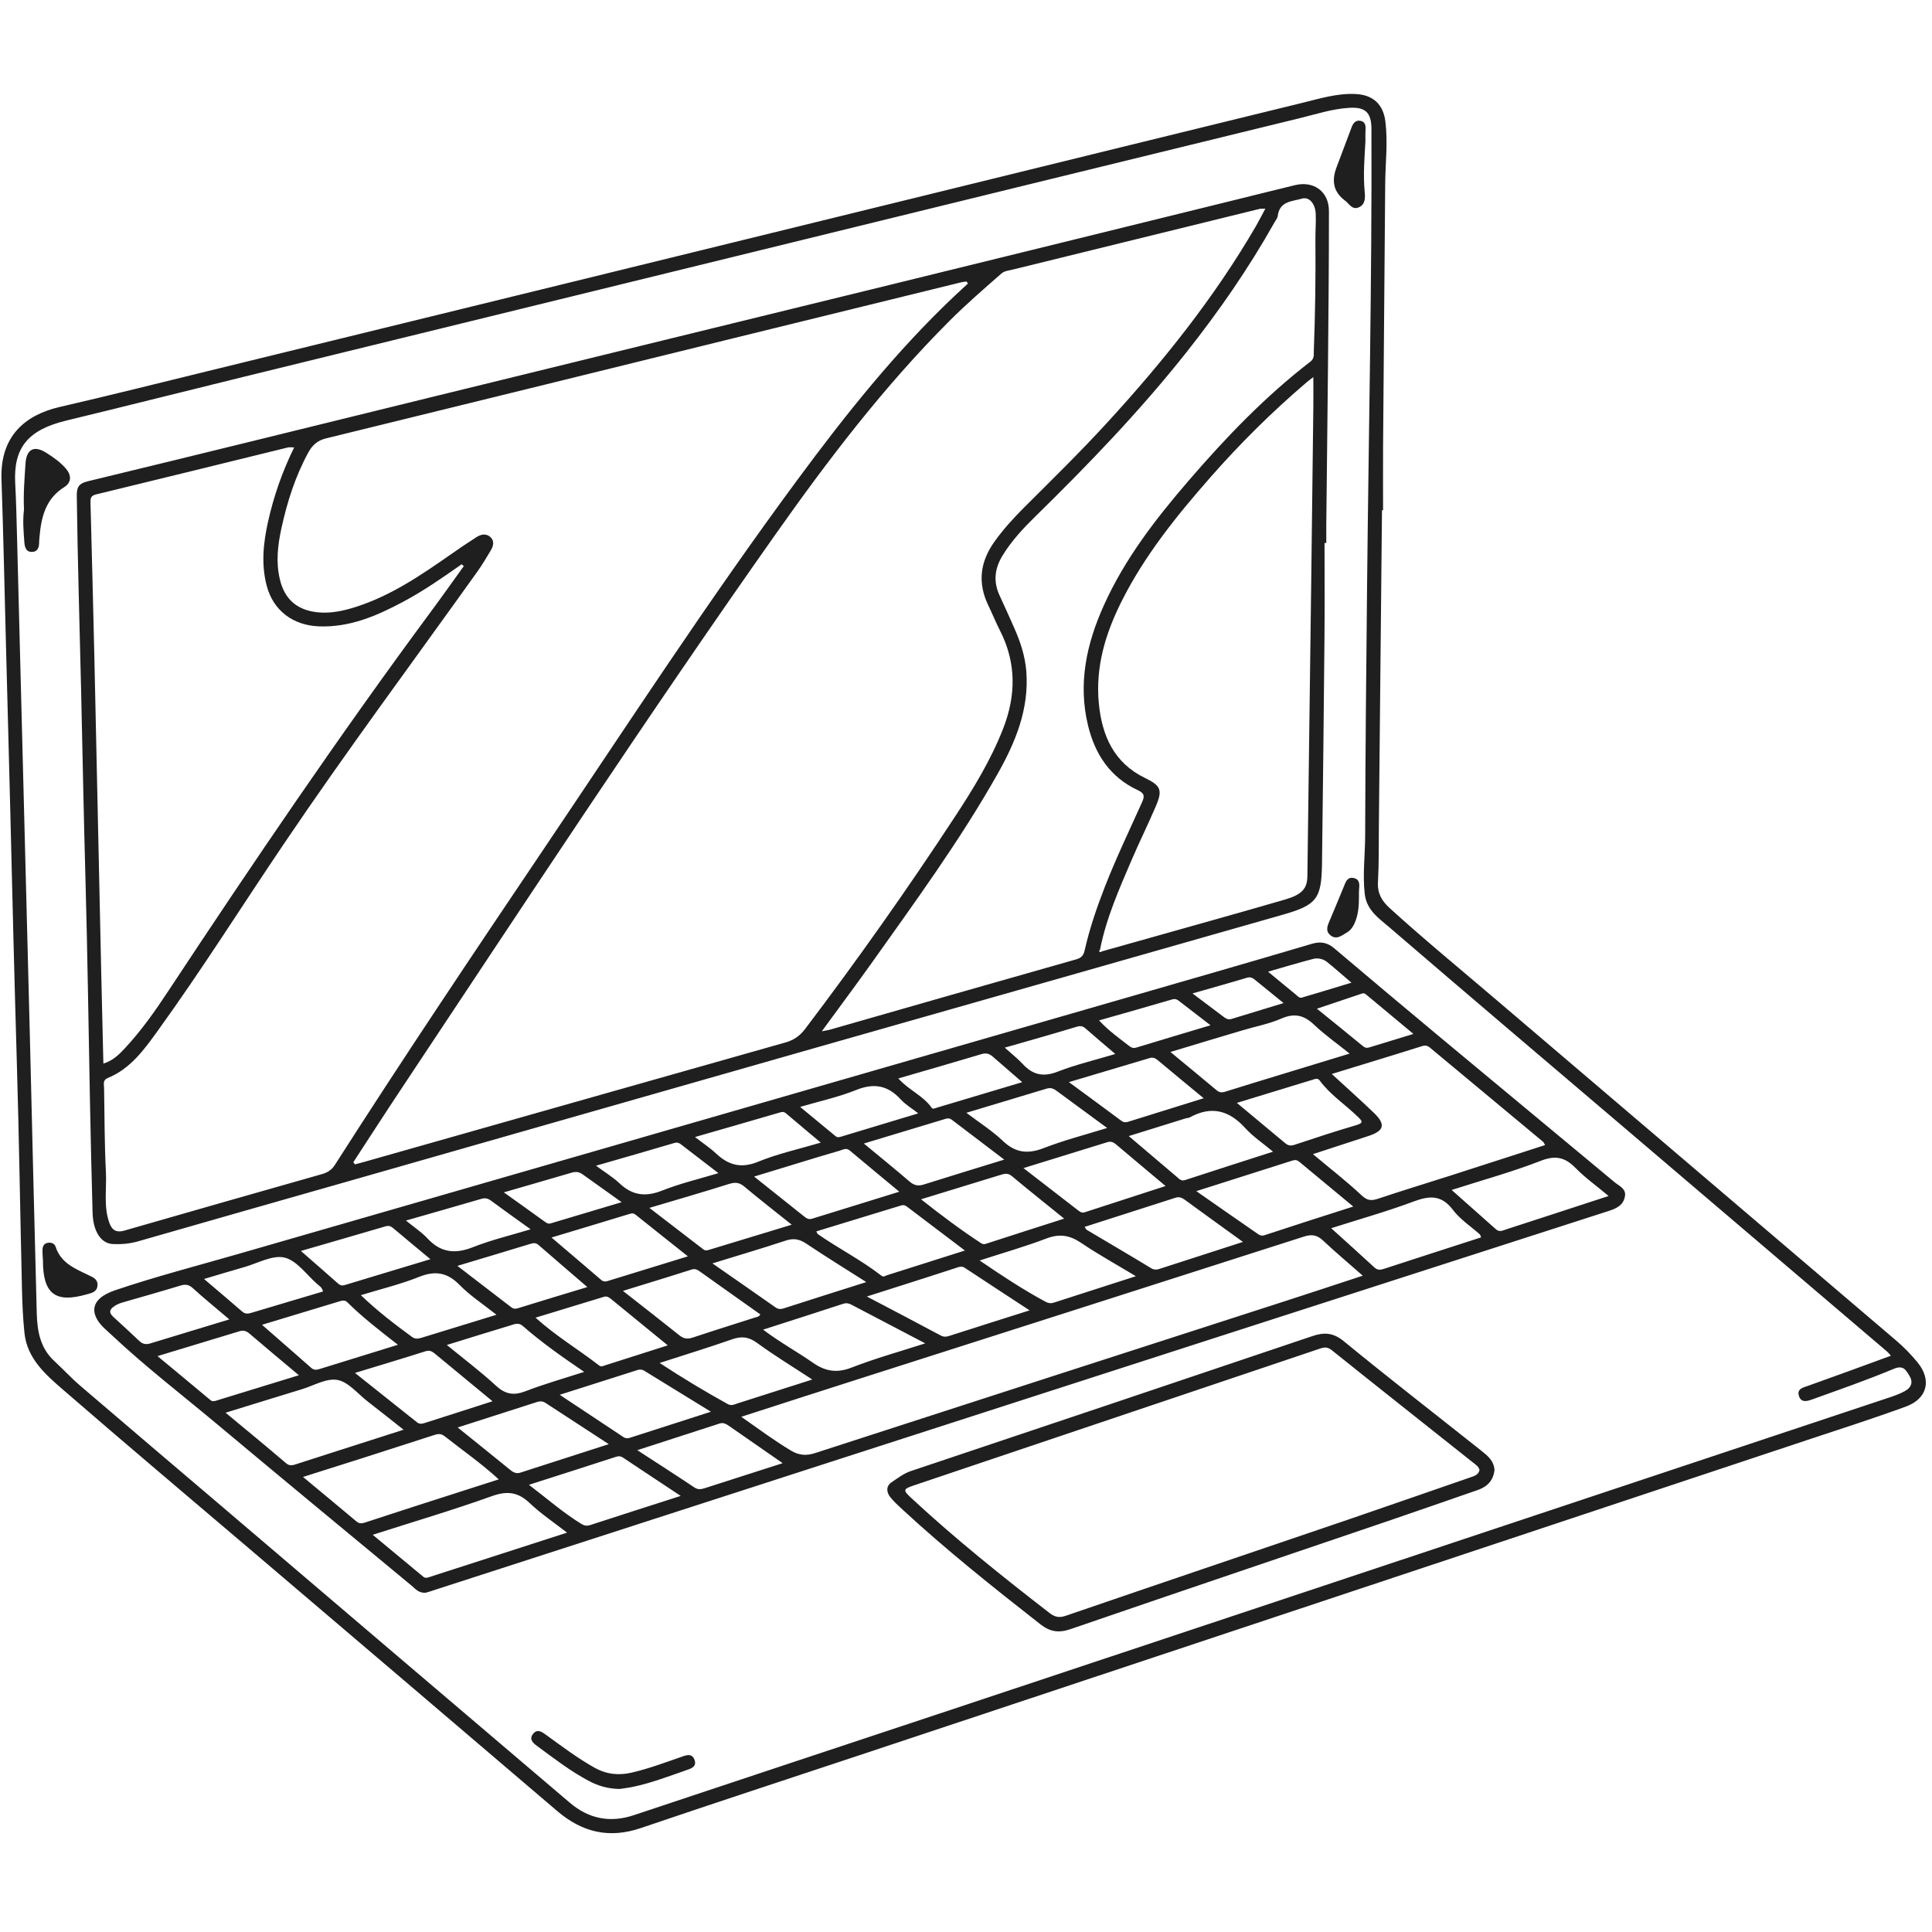 <svg xmlns="http://www.w3.org/2000/svg" xmlns:xlink="http://www.w3.org/1999/xlink" width="500" zoomAndPan="magnify" viewBox="0 0 375 375" height="500" preserveAspectRatio="xMidYMid meet"><defs><clipPath id="abd14f7135"><path d="M 0 18.047 L 374 18.047 L 374 356 L 0 356 Z M 0 18.047 "></path></clipPath></defs><g id="85397bb667"><g clip-rule="nonzero" clip-path="url(#abd14f7135)"><path style=" stroke:none;fill-rule:nonzero;fill:#1f1f1f;fill-opacity:1;" d="M 268.242 99.035 C 268.039 119.48 267.84 139.922 267.637 160.363 C 267.602 163.98 267.664 167.598 267.461 171.199 C 267.336 173.387 268.191 174.855 269.734 176.262 C 276.629 182.527 283.836 188.43 290.918 194.48 C 316.621 216.406 342.363 238.293 368.07 260.219 C 369.539 261.473 370.918 262.891 372.148 264.387 C 375 267.812 374.121 271.492 369.914 273.023 C 363.535 275.348 357.07 277.422 350.641 279.555 C 289.801 299.797 228.965 320.027 168.125 340.254 C 153.535 345.102 138.918 349.887 124.363 354.832 C 118.211 356.918 112.988 355.648 108.152 351.52 C 88.652 334.855 69.102 318.242 49.574 301.605 C 37.082 290.969 24.535 280.41 12.141 269.66 C 8.766 266.734 5.25 263.633 4.746 258.711 C 4.457 255.949 4.332 253.172 4.27 250.398 C 3.918 235.668 3.703 220.926 3.266 206.199 C 2.789 189.938 2.387 173.688 1.996 157.426 C 1.734 146.652 1.43 135.891 1.156 125.117 C 0.879 114.418 0.652 103.719 0.289 93.023 C 0 84.621 4.934 80.539 11.527 79.008 C 21.121 76.797 30.664 74.398 40.219 72.062 C 86.68 60.711 133.117 49.312 179.562 37.922 C 204 31.934 228.422 25.906 252.859 19.941 C 256.211 19.125 259.539 18.082 263.082 18.246 C 266.484 18.395 268.48 20.23 268.895 23.543 C 269.41 27.574 268.906 31.594 268.867 35.625 C 268.719 52.664 268.578 69.691 268.453 86.73 C 268.43 90.836 268.453 94.93 268.453 99.035 C 268.391 99.035 268.316 99.035 268.242 99.035 Z M 367.027 263.145 C 366.598 262.68 366.488 262.516 366.324 262.375 C 349.395 247.949 332.457 233.52 315.52 219.094 C 300.223 206.07 284.891 193.074 269.66 179.977 C 267.637 178.234 265.238 176.676 264.887 173.449 C 264.473 169.684 264.965 165.965 264.977 162.223 C 265.016 145.949 265.191 129.676 265.352 113.414 C 265.652 83.93 266.309 54.461 266.195 24.977 C 266.18 21.824 265 20.73 261.848 20.934 C 258.57 21.133 255.457 22.164 252.305 22.93 C 215.414 31.934 178.535 40.984 141.641 50.027 C 110.273 57.711 78.906 65.383 47.539 73.082 C 35.965 75.918 24.41 78.844 12.82 81.645 C 5.438 83.441 2.598 86.883 2.949 93.75 C 3.141 97.355 3.215 100.969 3.316 104.586 C 3.742 120.848 4.156 137.098 4.57 153.359 C 4.984 169.48 5.41 185.59 5.812 201.715 C 6.254 219.434 6.656 237.148 7.133 254.867 C 7.219 258.309 7.785 261.637 10.523 264.16 C 12.254 265.766 13.863 267.512 15.66 269.043 C 24.473 276.605 33.324 284.102 42.168 291.633 C 64.969 311.059 87.773 330.512 110.602 349.91 C 114.242 353.012 118.387 353.879 123.031 352.32 C 143.727 345.414 164.434 338.559 185.141 331.68 C 245.602 311.562 306.062 291.445 366.523 271.316 C 367.641 270.953 368.758 270.551 369.777 269.988 C 370.969 269.32 371.395 268.277 370.605 267.012 C 369.914 265.906 369.438 264.914 367.578 265.691 C 362.406 267.852 357.105 269.699 351.832 271.594 C 350.93 271.922 349.609 272.398 349.172 270.953 C 348.73 269.535 350 269.332 350.992 268.969 C 356.266 267.098 361.516 265.164 367.027 263.145 Z M 82.613 309.152 C 81.258 309.238 80.617 308.387 79.898 307.781 C 67.266 297.324 54.621 286.875 42.039 276.352 C 35.223 270.652 28.164 265.227 21.672 259.125 C 21.27 258.746 20.855 258.371 20.441 257.996 C 17.504 255.332 17.113 252.219 22.312 250.449 C 30.25 247.762 38.375 245.664 46.434 243.34 C 103.996 226.727 161.57 210.129 219.133 193.516 C 230.973 190.098 242.824 186.695 254.641 183.191 C 256.387 182.68 257.656 182.953 259 184.086 C 265.941 189.973 272.914 195.812 279.906 201.641 C 291.07 210.93 302.258 220.199 313.422 229.492 C 314.289 230.207 315.645 230.707 315.406 232.176 C 315.117 233.887 313.859 234.527 312.277 235.039 C 262.379 251.102 212.488 267.211 162.613 283.309 C 136.668 291.684 110.727 300.086 84.773 308.473 C 83.98 308.762 83.176 308.988 82.613 309.152 Z M 143.879 274.996 C 147.293 277.395 150.293 279.617 153.508 281.551 C 155.066 282.48 156.473 282.605 158.203 282.043 C 188.707 272.145 219.219 262.312 249.719 252.457 C 254.543 250.898 259.363 249.305 264.512 247.609 C 261.75 245.176 259.199 243.039 256.777 240.766 C 255.621 239.688 254.578 239.535 253.074 240.027 C 224.719 249.129 196.352 258.172 168 267.238 C 160.09 269.762 152.203 272.309 143.879 274.996 Z M 258.496 208.457 C 261.387 211.121 264.07 213.504 266.66 215.992 C 269.008 218.25 268.68 219.484 265.641 220.488 C 262.137 221.641 258.621 222.773 254.844 224.016 C 258.195 226.828 261.371 229.289 264.297 232.027 C 265.414 233.07 266.195 233.094 267.488 232.668 C 272.145 231.109 276.844 229.68 281.527 228.184 C 287.617 226.227 293.707 224.254 299.898 222.258 C 299.707 221.93 299.645 221.73 299.508 221.617 C 292.199 215.527 284.891 209.449 277.582 203.371 C 277.07 202.945 276.652 202.844 275.926 203.082 C 270.25 204.879 264.562 206.586 258.496 208.457 Z M 58.816 286.676 C 62.473 289.715 65.824 292.488 69.164 295.289 C 69.715 295.754 70.156 295.742 70.832 295.527 C 77.199 293.43 83.59 291.383 89.969 289.336 C 92.156 288.633 94.352 287.93 96.812 287.141 C 93.297 283.938 89.695 281.449 86.277 278.75 C 85.461 278.109 84.773 278.375 83.969 278.637 C 79.562 280.07 75.152 281.477 70.746 282.895 C 66.867 284.113 63.012 285.344 58.816 286.676 Z M 110.062 297.484 C 107.461 295.465 104.965 293.793 102.828 291.762 C 100.57 289.613 98.473 289.324 95.496 290.391 C 87.973 293.09 80.301 295.352 72.34 297.902 C 75.781 300.75 78.969 303.387 82.137 306.023 C 82.598 306.414 83 306.215 83.477 306.062 C 92.219 303.227 100.969 300.41 110.062 297.484 Z M 43.785 274.207 C 47.855 277.582 51.711 280.746 55.5 283.988 C 56.254 284.641 56.883 284.391 57.586 284.164 C 60.41 283.258 63.238 282.344 66.062 281.438 C 70.055 280.156 74.035 278.875 78.332 277.508 C 75.82 275.523 73.598 273.754 71.359 272.02 C 69.441 270.539 67.656 268.254 65.523 267.852 C 63.414 267.449 60.926 268.93 58.629 269.637 C 53.77 271.117 48.898 272.637 43.785 274.207 Z M 227.18 204.188 C 230.344 206.801 233.281 209.223 236.195 211.66 C 236.926 212.273 237.602 211.961 238.332 211.734 C 242.035 210.578 245.738 209.449 249.441 208.32 C 253.512 207.078 257.594 205.832 261.961 204.504 C 259.438 202.48 257.102 200.836 255.055 198.891 C 253.07 197.004 251.203 196.605 248.652 197.723 C 246.328 198.738 243.77 199.215 241.32 199.945 C 236.684 201.312 232.078 202.707 227.18 204.188 Z M 232.203 231.199 C 236.41 234.137 240.152 236.75 243.918 239.348 C 244.344 239.648 244.734 239.977 245.414 239.762 C 251.039 237.902 256.676 236.109 262.664 234.188 C 258.988 231.137 255.598 228.324 252.207 225.512 C 251.816 225.184 251.426 225.082 250.887 225.258 C 244.848 227.191 238.797 229.102 232.203 231.199 Z M 312.227 232.141 C 309.879 230.168 307.668 228.598 305.797 226.691 C 303.754 224.605 301.895 224.203 299.043 225.32 C 293.531 227.469 287.793 229.039 281.766 230.973 C 284.793 233.66 287.59 236.121 290.367 238.605 C 291.043 239.211 291.699 238.832 292.312 238.633 C 298.805 236.535 305.309 234.398 312.227 232.141 Z M 241.258 241.055 C 237.312 238.203 233.598 235.531 229.906 232.832 C 229.352 232.43 228.812 232.266 228.16 232.48 C 222.32 234.352 216.48 236.223 210.516 238.141 C 210.742 238.445 210.816 238.645 210.969 238.73 C 215.137 241.219 219.332 243.656 223.477 246.18 C 224.215 246.629 224.82 246.367 225.445 246.164 C 230.656 244.496 235.871 242.801 241.258 241.055 Z M 287.477 240.176 C 287.34 239.836 287.328 239.676 287.238 239.598 C 285.48 238.027 283.41 236.684 282.016 234.84 C 279.805 231.914 277.496 232.051 274.395 233.207 C 269.195 235.152 263.82 236.66 258.383 238.395 C 261.297 241.031 264.035 243.48 266.734 245.977 C 267.348 246.543 267.852 246.531 268.594 246.293 C 274.832 244.246 281.086 242.25 287.477 240.176 Z M 148.121 258.082 C 151.348 260.531 154.703 262.352 157.816 264.523 C 160.277 266.23 162.5 266.535 165.336 265.43 C 169.883 263.656 174.605 262.352 179.59 260.746 C 174.566 258.121 169.895 255.684 165.25 253.234 C 164.723 252.961 164.258 252.871 163.68 253.059 C 158.582 254.73 153.473 256.363 148.121 258.082 Z M 199.844 254.34 C 195.449 251.465 191.355 248.789 187.273 246.09 C 186.645 245.676 186.117 245.914 185.516 246.117 C 182.426 247.133 179.324 248.113 176.238 249.105 C 173.699 249.922 171.164 250.723 168.25 251.652 C 173.297 254.305 177.957 256.727 182.578 259.211 C 183.219 259.551 183.707 259.477 184.336 259.273 C 189.383 257.645 194.469 256.047 199.844 254.34 Z M 88.84 277.07 C 92.43 279.969 95.785 282.656 99.113 285.367 C 99.703 285.848 100.293 286.07 101.02 285.832 C 106.609 284.039 112.195 282.23 118.16 280.309 C 113.879 277.52 109.887 274.922 105.891 272.309 C 105.391 271.984 104.863 271.934 104.297 272.109 C 99.227 273.742 94.164 275.359 88.84 277.07 Z M 168.148 248.852 C 164.031 246.23 160.215 243.879 156.508 241.395 C 155.18 240.504 154.035 240.289 152.492 240.805 C 147.906 242.324 143.273 243.68 138.277 245.223 C 142.609 248.238 146.59 250.988 150.547 253.777 C 151.223 254.254 151.801 254.062 152.48 253.84 C 157.562 252.191 162.637 250.598 168.148 248.852 Z M 220.473 247.711 C 216.77 245.477 213.191 243.504 209.828 241.23 C 207.629 239.75 205.645 239.422 203.109 240.391 C 198.953 241.973 194.672 243.191 190.148 244.66 C 194.508 247.637 198.613 250.336 202.945 252.672 C 203.496 252.973 203.988 253.023 204.527 252.848 C 209.762 251.164 215 249.48 220.473 247.711 Z M 132.125 290.355 C 128.207 287.754 124.578 285.367 120.961 282.945 C 120.52 282.645 120.156 282.582 119.629 282.746 C 114.094 284.551 108.531 286.324 102.664 288.195 C 106.207 290.895 109.32 293.633 112.863 295.805 C 113.414 296.141 113.918 296.23 114.594 296.004 C 120.309 294.133 126.035 292.312 132.125 290.355 Z M 158.457 239.008 C 158.605 239.309 158.633 239.461 158.719 239.523 C 162.75 242.336 167.172 244.57 171.062 247.598 C 171.539 247.961 171.855 247.621 172.207 247.508 C 177.191 245.941 182.176 244.344 187.285 242.727 C 183.445 239.824 179.754 237.023 176.062 234.223 C 175.723 233.961 175.395 233.836 174.93 233.973 C 169.457 235.656 163.969 237.324 158.457 239.008 Z M 247.094 223.539 C 245.137 221.906 243.203 220.613 241.684 218.941 C 238.555 215.5 235.117 214.598 230.961 216.871 C 230.723 216.996 230.418 216.996 230.156 217.07 C 226.539 218.188 222.922 219.32 219.094 220.512 C 222.371 223.301 225.383 225.848 228.398 228.41 C 228.863 228.812 229.25 229.301 230.02 229.051 C 235.629 227.219 241.242 225.422 247.094 223.539 Z M 157.664 267.766 C 153.973 265.34 150.355 263.156 146.965 260.668 C 145.32 259.465 143.941 259.312 142.082 259.965 C 137.547 261.562 132.941 262.953 128.031 264.551 C 132.574 267.523 136.883 270.113 141.289 272.547 C 142.031 272.949 142.648 272.547 143.273 272.359 C 148.008 270.852 152.754 269.332 157.664 267.766 Z M 174.555 231.312 C 171.164 228.5 168.035 225.91 164.922 223.301 C 164.23 222.723 163.578 223.176 162.965 223.352 C 160.238 224.129 157.527 224.969 154.812 225.797 C 152.09 226.629 149.363 227.457 146.375 228.371 C 149.805 231.109 152.957 233.609 156.094 236.121 C 156.547 236.484 156.973 236.75 157.602 236.559 C 163.141 234.84 168.664 233.133 174.555 231.312 Z M 108.641 270.727 C 112.988 273.617 117.02 276.277 121.035 278.953 C 121.414 279.203 121.801 279.215 122.215 279.09 C 127.391 277.422 132.562 275.762 137.988 274.016 C 133.531 271.281 129.297 268.68 125.066 266.07 C 124.375 265.641 123.762 265.906 123.082 266.133 C 118.426 267.625 113.742 269.094 108.641 270.727 Z M 198.652 226.727 C 202.43 229.652 205.832 232.266 209.223 234.902 C 209.625 235.215 209.988 235.48 210.531 235.305 C 215.68 233.621 220.84 231.953 226.238 230.207 C 222.898 227.406 219.758 224.781 216.645 222.145 C 216.129 221.719 215.641 221.48 214.949 221.691 C 209.676 223.324 204.402 224.945 198.652 226.727 Z M 178.773 232.781 C 182.742 235.918 186.484 238.719 190.414 241.293 C 190.727 241.496 191.004 241.547 191.367 241.418 C 196.391 239.785 201.414 238.18 206.551 236.535 C 203.047 233.695 199.68 231.023 196.391 228.273 C 195.574 227.594 194.883 227.844 194.094 228.082 C 189.133 229.617 184.184 231.121 178.773 232.781 Z M 58.012 266.934 C 54.559 264.035 51.473 261.461 48.418 258.848 C 47.844 258.348 47.25 258.156 46.523 258.383 C 41.324 259.965 36.141 261.535 30.574 263.219 C 34.18 266.207 37.52 268.969 40.848 271.758 C 41.223 272.07 41.562 271.984 41.992 271.855 C 47.176 270.25 52.398 268.656 58.012 266.934 Z M 95.598 271.984 C 91.793 268.832 88.199 265.879 84.621 262.918 C 84.043 262.441 83.543 261.977 82.598 262.277 C 78.152 263.695 73.672 265.027 68.898 266.484 C 73.094 269.824 77.035 272.949 80.969 276.09 C 81.496 276.504 82.023 276.328 82.551 276.164 C 86.832 274.809 91.102 273.426 95.598 271.984 Z M 126.047 234.449 C 129.777 237.312 133.152 239.914 136.531 242.512 C 136.82 242.738 137.133 242.738 137.512 242.625 C 142.809 241.004 148.098 239.41 153.672 237.715 C 150.418 235.102 147.406 232.781 144.492 230.332 C 143.512 229.504 142.695 229.426 141.504 229.805 C 136.543 231.375 131.57 232.805 126.047 234.449 Z M 151.914 284 C 148.309 281.5 144.957 279.18 141.605 276.844 C 141.027 276.441 140.438 276.051 139.684 276.301 C 134.473 277.984 129.262 279.68 123.699 281.477 C 127.617 284.023 131.23 286.336 134.797 288.723 C 135.551 289.223 136.18 289.047 136.934 288.809 C 141.867 287.215 146.805 285.645 151.914 284 Z M 86.73 261.059 C 90.121 263.832 93.336 266.258 96.273 268.969 C 98.094 270.641 99.715 270.914 102 270.035 C 105.641 268.629 109.422 267.562 113.391 266.281 C 109.094 263.355 105.125 260.57 101.484 257.379 C 100.668 256.664 99.941 256.988 99.176 257.23 C 95.133 258.445 91.113 259.703 86.73 261.059 Z M 194.922 225.082 C 191.344 222.359 188.039 219.859 184.75 217.348 C 184.375 217.059 184.023 217.02 183.594 217.148 C 178.395 218.73 173.199 220.285 167.672 221.957 C 170.836 224.582 173.738 226.918 176.562 229.352 C 177.453 230.117 178.27 230.258 179.375 229.891 C 184.387 228.309 189.422 226.777 194.922 225.082 Z M 120.91 250.562 C 124.805 253.613 128.355 256.375 131.871 259.188 C 132.727 259.879 133.492 259.953 134.523 259.602 C 138.453 258.285 142.422 257.055 146.375 255.785 C 146.816 255.645 147.355 255.621 147.57 255.117 C 143.574 252.281 139.723 249.57 135.879 246.82 C 135.352 246.441 134.926 246.191 134.195 246.43 C 129.914 247.812 125.605 249.105 120.91 250.562 Z M 77.238 261.02 C 73.746 258.297 70.406 255.734 67.406 252.758 C 66.992 252.344 66.516 252.406 66.051 252.543 C 61.039 254.051 56.027 255.57 50.855 257.141 C 54.156 260.027 57.297 262.754 60.41 265.504 C 60.988 266.02 61.555 265.879 62.145 265.691 C 67.09 264.16 72.027 262.641 77.238 261.02 Z M 107.047 240.203 C 110.426 243.078 113.578 245.75 116.715 248.453 C 117.082 248.766 117.469 248.789 117.883 248.664 C 122.996 247.094 128.105 245.527 133.52 243.855 C 129.938 241.004 126.637 238.395 123.348 235.758 C 122.969 235.453 122.656 235.48 122.215 235.617 C 117.281 237.125 112.336 238.605 107.047 240.203 Z M 187.574 215.992 C 190.086 217.898 192.559 219.457 194.645 221.441 C 197.105 223.789 199.504 224.039 202.605 222.836 C 206.523 221.316 210.629 220.262 214.898 218.941 C 211.422 216.383 208.23 214.059 205.055 211.711 C 204.465 211.27 203.887 211.07 203.133 211.309 C 198.047 212.84 192.977 214.359 187.574 215.992 Z M 96.363 255.195 C 93.789 253.148 91.266 251.504 89.203 249.406 C 86.805 246.957 84.469 246.594 81.332 247.848 C 77.738 249.281 73.949 250.195 70.043 251.391 C 73.293 254.504 76.598 257.027 79.961 259.488 C 80.742 260.055 81.367 259.789 82.086 259.578 C 86.719 258.156 91.34 256.738 96.363 255.195 Z M 103.945 255.758 C 107.965 259.375 112.309 261.949 116.277 265.027 C 116.703 265.367 117.082 265.125 117.434 265.016 C 121.426 263.758 125.418 262.465 129.613 261.133 C 125.809 258.031 122.18 255.055 118.539 252.082 C 118.137 251.754 117.734 251.555 117.207 251.715 C 112.887 253.035 108.555 254.352 103.945 255.758 Z M 233.633 213.168 C 230.469 210.555 227.582 208.18 224.719 205.781 C 224.254 205.395 223.777 205.18 223.199 205.355 C 218.062 206.875 212.93 208.418 207.477 210.039 C 211.059 212.676 214.348 215.086 217.625 217.523 C 218.074 217.863 218.477 217.898 218.969 217.738 C 223.727 216.254 228.473 214.773 233.633 213.168 Z M 88.777 245.703 C 92.52 248.578 95.871 251.137 99.199 253.711 C 99.625 254.051 100.004 254.09 100.531 253.926 C 104.926 252.559 109.344 251.227 114.004 249.82 C 110.727 246.996 107.613 244.344 104.535 241.656 C 103.973 241.156 103.469 241.27 102.828 241.469 C 98.332 242.852 93.84 244.184 88.777 245.703 Z M 240.074 214.07 C 243.414 216.859 246.453 219.371 249.48 221.906 C 250.082 222.422 250.625 222.422 251.379 222.168 C 255.309 220.863 259.238 219.559 263.219 218.402 C 264.789 217.949 264.348 217.535 263.531 216.746 C 261.109 214.383 258.207 212.512 256.172 209.75 C 255.773 209.199 255.309 209.41 254.867 209.551 C 250.059 211.008 245.25 212.488 240.074 214.07 Z M 58.402 242.812 C 61.039 245.109 63.336 247.109 65.609 249.129 C 66.023 249.492 66.387 249.594 66.914 249.43 C 72.402 247.762 77.902 246.117 83.543 244.406 C 81.004 242.297 78.656 240.363 76.332 238.395 C 75.867 238.004 75.453 237.852 74.84 238.027 C 69.504 239.598 64.152 241.145 58.402 242.812 Z M 44.516 256.098 C 42.039 253.988 39.68 252.082 37.445 250.047 C 36.668 249.344 36.039 249.23 35.059 249.52 C 31.355 250.648 27.625 251.703 23.91 252.77 C 23.305 252.945 22.754 253.148 22.215 253.512 C 21.234 254.164 21.082 254.781 22.012 255.621 C 23.707 257.152 25.379 258.723 27.047 260.293 C 27.664 260.871 28.316 261.02 29.133 260.77 C 34.156 259.227 39.191 257.719 44.516 256.098 Z M 62.695 250.676 C 62.52 249.859 61.98 249.594 61.578 249.242 C 59.496 247.422 57.598 244.648 55.211 244.094 C 52.84 243.555 49.953 245.238 47.301 245.977 C 44.816 246.68 42.355 247.434 39.605 248.25 C 42.266 250.523 44.652 252.52 47 254.566 C 47.715 255.195 48.371 254.941 49.121 254.719 C 53.617 253.375 58.125 252.031 62.695 250.676 Z M 78.793 236.91 C 80.441 238.254 81.859 239.172 82.977 240.379 C 85.551 243.152 88.34 243.441 91.805 242.074 C 95.32 240.68 99.051 239.801 102.992 238.605 C 100.18 236.586 97.707 234.828 95.258 233.02 C 94.641 232.566 94.102 232.492 93.348 232.719 C 88.652 234.098 83.941 235.43 78.793 236.91 Z M 134.898 220.699 C 136.492 221.93 137.836 222.809 138.98 223.891 C 141.391 226.148 143.828 226.852 147.141 225.496 C 150.973 223.926 155.09 223.035 159.309 221.781 C 156.875 219.734 154.703 217.926 152.555 216.094 C 152.09 215.703 151.699 215.828 151.211 215.98 C 145.938 217.523 140.637 219.043 134.898 220.699 Z M 174.367 209.324 C 176.375 211.586 179.176 212.652 180.82 215 C 181.07 215.363 181.434 215.113 181.762 215.023 C 187.223 213.391 192.672 211.762 198.41 210.051 C 196.34 208.258 194.531 206.676 192.699 205.094 C 192.098 204.566 191.457 204.328 190.602 204.578 C 185.266 206.172 179.914 207.715 174.367 209.324 Z M 115.688 226.262 C 117.395 227.531 118.965 228.473 120.258 229.691 C 122.758 232.066 125.332 232.352 128.531 231.086 C 131.984 229.715 135.641 228.852 139.445 227.707 C 136.895 225.75 134.648 224.027 132.387 222.281 C 131.949 221.945 131.598 221.641 130.918 221.844 C 125.945 223.324 120.961 224.742 115.688 226.262 Z M 178.234 216.105 C 176.965 215.113 175.746 214.398 174.828 213.391 C 172.344 210.68 169.668 210.164 166.203 211.559 C 162.801 212.93 159.16 213.719 155.305 214.848 C 157.789 216.91 159.977 218.703 162.16 220.512 C 162.551 220.84 162.914 220.727 163.328 220.602 C 168.227 219.117 173.121 217.648 178.234 216.105 Z M 97.793 231.438 C 100.668 233.496 103.219 235.293 105.73 237.125 C 106.094 237.387 106.422 237.602 106.859 237.465 C 111.328 236.133 115.801 234.789 120.66 233.344 C 117.871 231.359 115.449 229.641 113.039 227.906 C 112.348 227.406 111.68 227.406 110.891 227.633 C 106.672 228.875 102.414 230.094 97.793 231.438 Z M 195.023 203.348 C 196.391 204.578 197.547 205.48 198.523 206.535 C 200.457 208.621 202.48 209.098 205.254 208.02 C 208.809 206.637 212.562 205.758 216.48 204.578 C 214.371 202.781 212.527 201.227 210.707 199.629 C 210.18 199.164 209.738 199.078 209.035 199.277 C 204.477 200.66 199.895 201.953 195.023 203.348 Z M 234.965 199.004 C 232.844 197.371 230.922 195.902 229.012 194.418 C 228.574 194.078 228.211 193.789 227.543 193.98 C 222.887 195.348 218.215 196.668 213.328 198.059 C 215.238 200.121 217.262 201.539 219.219 203.059 C 219.621 203.371 220.023 203.496 220.551 203.336 C 225.285 201.891 230.031 200.484 234.965 199.004 Z M 274.344 200.684 C 271.242 198.098 268.367 195.699 265.492 193.312 C 265.176 193.062 264.875 192.688 264.398 192.836 C 261.535 193.789 258.672 194.758 255.609 195.789 C 258.699 198.285 261.609 200.633 264.5 203.02 C 264.938 203.383 265.277 203.461 265.793 203.297 C 268.555 202.441 271.328 201.613 274.344 200.684 Z M 231.461 192.824 C 233.695 194.508 235.582 195.914 237.453 197.332 C 237.902 197.672 238.367 197.984 238.973 197.797 C 242.273 196.793 245.574 195.789 249.141 194.695 C 247.133 193.062 245.426 191.668 243.703 190.273 C 243.227 189.887 242.801 189.547 242.047 189.773 C 238.684 190.789 235.293 191.73 231.461 192.824 Z M 246.129 188.605 C 248.148 190.273 249.793 191.645 251.465 193 C 251.828 193.301 252.18 193.793 252.707 193.629 C 255.836 192.711 258.949 191.758 262.312 190.738 C 260.531 189.219 259.086 187.926 257.582 186.723 C 256.801 186.105 255.797 185.879 254.855 186.133 C 252.066 186.859 249.305 187.688 246.129 188.605 Z M 257.09 105.391 C 257.09 111.582 257.141 117.758 257.078 123.949 C 256.953 138.477 256.777 153.008 256.602 167.547 C 256.512 174.414 255.633 175.645 249.043 177.531 C 218.941 186.133 188.82 194.672 158.707 203.258 C 128.496 211.871 98.281 220.523 68.07 229.152 C 54.309 233.082 40.52 236.988 26.77 240.953 C 25.152 241.418 23.492 241.547 21.887 241.469 C 19.539 241.344 18.07 238.922 17.969 235.406 C 17.77 228.246 17.605 221.09 17.465 213.934 C 17.18 199.48 16.988 185.016 16.586 170.562 C 16.25 158.406 16.023 146.238 15.746 134.082 C 15.457 121.5 15.066 108.93 14.906 96.348 C 14.879 94.641 15.18 93.852 17.113 93.398 C 39.34 88.035 61.527 82.523 83.73 77.086 C 113.652 69.742 143.574 62.434 173.5 55.102 C 195.16 49.789 216.82 44.453 238.48 39.113 C 242.777 38.059 247.059 36.98 251.352 35.938 C 255.008 35.047 257.945 37.18 257.945 40.961 C 257.957 51.105 257.844 61.266 257.758 71.41 C 257.668 81.559 257.531 91.715 257.43 101.863 C 257.418 103.043 257.43 104.223 257.43 105.402 C 257.328 105.391 257.203 105.391 257.09 105.391 Z M 213.871 184.664 C 221.203 182.602 228.535 180.543 235.871 178.473 C 240.402 177.191 244.934 175.91 249.457 174.59 C 252.672 173.648 253.738 172.508 253.762 170.059 C 254.016 151.086 254.266 132.125 254.504 113.152 C 254.656 101.762 254.793 90.359 254.918 78.969 C 254.941 77.137 254.918 75.316 254.918 73.195 C 254.328 73.645 254 73.871 253.699 74.137 C 247.02 79.824 240.805 85.977 235.016 92.559 C 228.41 100.078 222.121 107.852 217.625 116.867 C 214.547 123.047 212.602 129.5 213.281 136.508 C 213.883 142.785 216.207 148.07 222.234 150.996 C 225.297 152.492 225.711 153.309 224.344 156.496 C 222.871 159.938 221.215 163.289 219.734 166.719 C 217.285 172.445 214.734 178.133 213.52 184.297 C 213.457 184.41 213.316 184.574 213.355 184.637 C 213.504 184.902 213.707 184.801 213.871 184.664 Z M 187.875 55.035 C 187.789 54.91 187.699 54.773 187.613 54.648 C 187.273 54.684 186.934 54.699 186.609 54.785 C 171.98 58.379 157.352 61.957 142.734 65.559 C 116.238 72.078 89.746 78.617 63.25 85.098 C 61.578 85.5 60.574 86.48 59.832 87.848 C 57.324 92.445 55.754 97.379 54.637 102.477 C 53.918 105.766 53.52 109.059 54.309 112.383 C 55.199 116.301 57.66 118.438 61.68 118.852 C 64.215 119.102 66.652 118.574 69.051 117.809 C 75.895 115.625 81.734 111.633 87.547 107.574 C 89.191 106.422 90.863 105.289 92.559 104.211 C 93.422 103.672 94.441 103.508 95.246 104.297 C 95.996 105.051 95.758 105.992 95.281 106.797 C 94.465 108.164 93.648 109.547 92.734 110.84 C 80.137 128.484 67.203 145.859 55.074 163.832 C 46.914 175.91 39.152 188.266 30.613 200.082 C 27.977 203.734 25.316 207.453 20.895 209.25 C 19.902 209.652 20.191 210.492 20.203 211.207 C 20.293 216.633 20.281 222.059 20.555 227.469 C 20.73 230.77 20.066 234.148 21.234 237.387 C 21.75 238.82 22.652 239.285 24.086 238.871 C 36.867 235.203 49.664 231.523 62.457 227.906 C 63.602 227.582 64.391 227.078 65.031 226.062 C 78.152 205.531 91.727 185.289 105.34 165.086 C 121.602 140.965 137.461 116.566 154.766 93.148 C 164.105 80.504 173.875 68.211 185.352 57.371 C 186.18 56.605 187.035 55.828 187.875 55.035 Z M 68.586 225.574 C 68.688 225.711 68.785 225.863 68.887 226 C 69.602 225.812 70.332 225.637 71.047 225.422 C 98.172 217.723 125.293 210.027 152.414 202.355 C 154.023 201.902 155.215 201.113 156.246 199.754 C 166.406 186.355 176.098 172.633 185.316 158.582 C 188.895 153.133 192.297 147.582 194.695 141.465 C 197.23 134.988 197.293 128.633 194.078 122.355 C 193.262 120.746 192.586 119.078 191.809 117.457 C 189.711 113.086 190.25 109.008 193.039 105.113 C 194.746 102.727 196.703 100.582 198.777 98.508 C 204.188 93.109 209.652 87.762 214.824 82.121 C 225.699 70.27 235.719 57.773 243.816 43.824 C 244.406 42.793 244.934 41.738 245.602 40.496 C 244.973 40.52 244.684 40.496 244.434 40.559 C 228.535 44.465 212.641 48.371 196.742 52.285 C 195.949 52.488 194.984 52.562 194.418 53.055 C 190.977 56.066 187.512 59.066 184.273 62.309 C 171.602 74.988 160.766 89.191 150.469 103.797 C 125.582 139.082 101.91 175.207 78.016 211.156 C 74.84 215.93 71.727 220.762 68.586 225.574 Z M 90.02 109.887 C 89.883 109.762 89.746 109.648 89.605 109.523 C 85.914 112.121 82.211 114.695 78.23 116.816 C 73.117 119.543 67.883 121.816 61.855 121.574 C 56.922 121.375 53.066 118.551 51.785 113.754 C 50.68 109.621 51.094 105.492 52 101.383 C 53.102 96.387 54.773 91.566 57.098 86.844 C 56.543 86.844 56.18 86.781 55.867 86.855 C 43.445 89.895 31.039 92.973 18.621 95.973 C 17.555 96.234 17.543 96.828 17.566 97.629 C 17.832 107.84 18.105 118.059 18.332 128.27 C 18.785 148.484 19.211 168.715 19.652 188.93 C 19.777 194.734 19.93 200.535 20.066 206.438 C 21.961 205.859 23.117 204.664 24.246 203.461 C 27.438 200.043 30.113 196.227 32.672 192.348 C 49.121 167.434 65.875 142.723 83.641 118.715 C 85.801 115.801 87.898 112.836 90.02 109.887 Z M 159.512 200.172 C 160.352 200.008 160.691 199.969 161.004 199.883 C 176.988 195.309 192.961 190.715 208.945 186.195 C 210.039 185.879 210.355 185.289 210.555 184.359 C 211.508 180.168 212.902 176.109 214.461 172.105 C 216.633 166.555 219.207 161.18 221.656 155.742 C 222.168 154.602 222.207 154 220.852 153.371 C 215.488 150.883 212.539 146.414 211.184 140.812 C 209.211 132.676 210.895 124.965 214.234 117.547 C 218.316 108.453 224.355 100.668 230.809 93.184 C 237.992 84.859 245.59 76.938 254.328 70.207 C 255.133 69.59 254.98 68.914 255.008 68.195 C 255.281 60.977 255.383 53.742 255.32 46.512 C 255.309 44.84 255.445 43.172 255.383 41.512 C 255.293 39.504 254.102 38.148 252.707 38.551 C 250.801 39.102 248.352 39.039 248.012 41.902 C 247.961 42.355 247.598 42.77 247.359 43.195 C 242.387 52.047 236.621 60.375 230.32 68.336 C 221.328 79.699 211.309 90.109 200.973 100.23 C 198.586 102.566 196.316 105 194.57 107.875 C 193.051 110.363 192.773 112.926 194.031 115.613 C 194.973 117.621 195.863 119.641 196.766 121.664 C 198.023 124.465 198.988 127.316 199.215 130.43 C 199.742 137.688 197.094 144.066 193.664 150.156 C 186.32 163.176 177.492 175.219 168.852 187.387 C 165.891 191.543 162.812 195.637 159.512 200.172 Z M 290.078 285.32 C 289.875 287.301 288.734 288.547 286.863 289.199 C 281.238 291.145 275.613 293.117 269.973 295.039 C 249.254 302.094 228.512 309.09 207.805 316.207 C 205.52 316.988 203.848 316.773 201.914 315.254 C 192.773 308.098 183.695 300.875 175.168 292.992 C 174.352 292.238 173.523 291.484 172.832 290.629 C 172.031 289.652 171.941 288.445 173.059 287.703 C 174.254 286.914 175.383 286.008 176.801 285.531 C 202.793 276.828 228.789 268.09 254.766 259.324 C 257.039 258.559 258.785 258.66 260.832 260.332 C 269.586 267.512 278.539 274.445 287.402 281.488 C 288.633 282.48 289.965 283.449 290.078 285.32 Z M 287.176 285.332 C 287 284.629 286.387 284.25 285.859 283.836 C 276.73 276.578 267.574 269.348 258.473 262.051 C 257.668 261.41 257.039 261.484 256.211 261.762 C 229.98 270.602 203.75 279.43 177.516 288.27 C 175.23 289.035 175.207 289.211 176.953 290.832 C 185.465 298.73 194.52 305.973 203.699 313.07 C 204.727 313.859 205.559 314.074 206.863 313.621 C 225.27 307.305 243.703 301.078 262.125 294.801 C 269.922 292.137 277.695 289.41 285.48 286.727 C 286.199 286.473 286.949 286.285 287.176 285.332 Z M 4.723 105.188 C 4.785 106.094 4.996 107.137 6.18 107.125 C 7.32 107.125 7.609 106.219 7.598 105.215 C 7.598 104.863 7.648 104.523 7.672 104.172 C 8.012 100.328 8.863 96.801 12.48 94.543 C 13.914 93.648 13.875 92.219 12.797 90.961 C 11.703 89.695 10.336 88.727 8.914 87.848 C 6.594 86.391 5.125 87.207 4.949 89.984 C 4.758 92.957 4.508 95.934 4.66 98.887 C 4.383 101.031 4.57 103.117 4.723 105.188 Z M 122.809 346.836 C 126.336 346.105 129.699 344.812 133.102 343.633 C 134.121 343.281 135.312 342.941 134.797 341.562 C 134.285 340.168 133.039 340.73 132.113 341.059 C 128.973 342.152 125.871 343.305 122.633 344.059 C 120.105 344.648 117.734 344.41 115.41 343.117 C 112.07 341.246 109.031 338.938 105.941 336.703 C 105.113 336.098 104.223 335.52 103.418 336.613 C 102.68 337.617 103.469 338.32 104.199 338.859 C 107.438 341.246 110.613 343.707 114.18 345.617 C 115.977 346.582 117.871 347.199 120.27 347.238 C 120.887 347.125 121.863 347.035 122.809 346.836 Z M 265.051 25.203 C 265.102 24.359 264.988 23.605 264.035 23.445 C 263.117 23.281 262.641 23.922 262.352 24.688 C 261.371 27.273 260.418 29.871 259.426 32.461 C 258.461 35.008 258.734 37.195 261.059 38.926 C 261.914 39.566 262.465 40.859 263.82 40.207 C 265.039 39.617 264.988 38.336 264.887 37.27 C 264.574 33.992 264.84 30.738 265.027 27.488 C 265.039 26.734 265 25.969 265.051 25.203 Z M 16.852 251.227 C 17.781 250.961 18.809 250.801 18.922 249.543 C 19.035 248.289 18.059 247.926 17.191 247.508 C 14.566 246.242 11.816 245.16 10.801 242.008 C 10.586 241.344 9.957 241.117 9.266 241.23 C 8.5 241.355 8.273 241.934 8.25 242.586 C 8.227 243.277 8.301 243.969 8.336 244.66 C 8.324 251.137 10.75 252.996 16.852 251.227 Z M 263.785 172.785 C 263.883 171.793 264.023 170.688 262.742 170.422 C 261.484 170.16 261.172 171.25 260.809 172.156 C 259.953 174.266 259.062 176.363 258.184 178.461 C 257.758 179.488 257.129 180.594 258.207 181.512 C 259.363 182.504 260.418 181.598 261.41 181.008 C 262.09 180.617 262.555 180.004 262.879 179.301 C 263.645 177.629 263.785 175.836 263.77 174.027 C 263.785 173.625 263.746 173.199 263.785 172.785 Z M 263.785 172.785 "></path></g></g></svg>